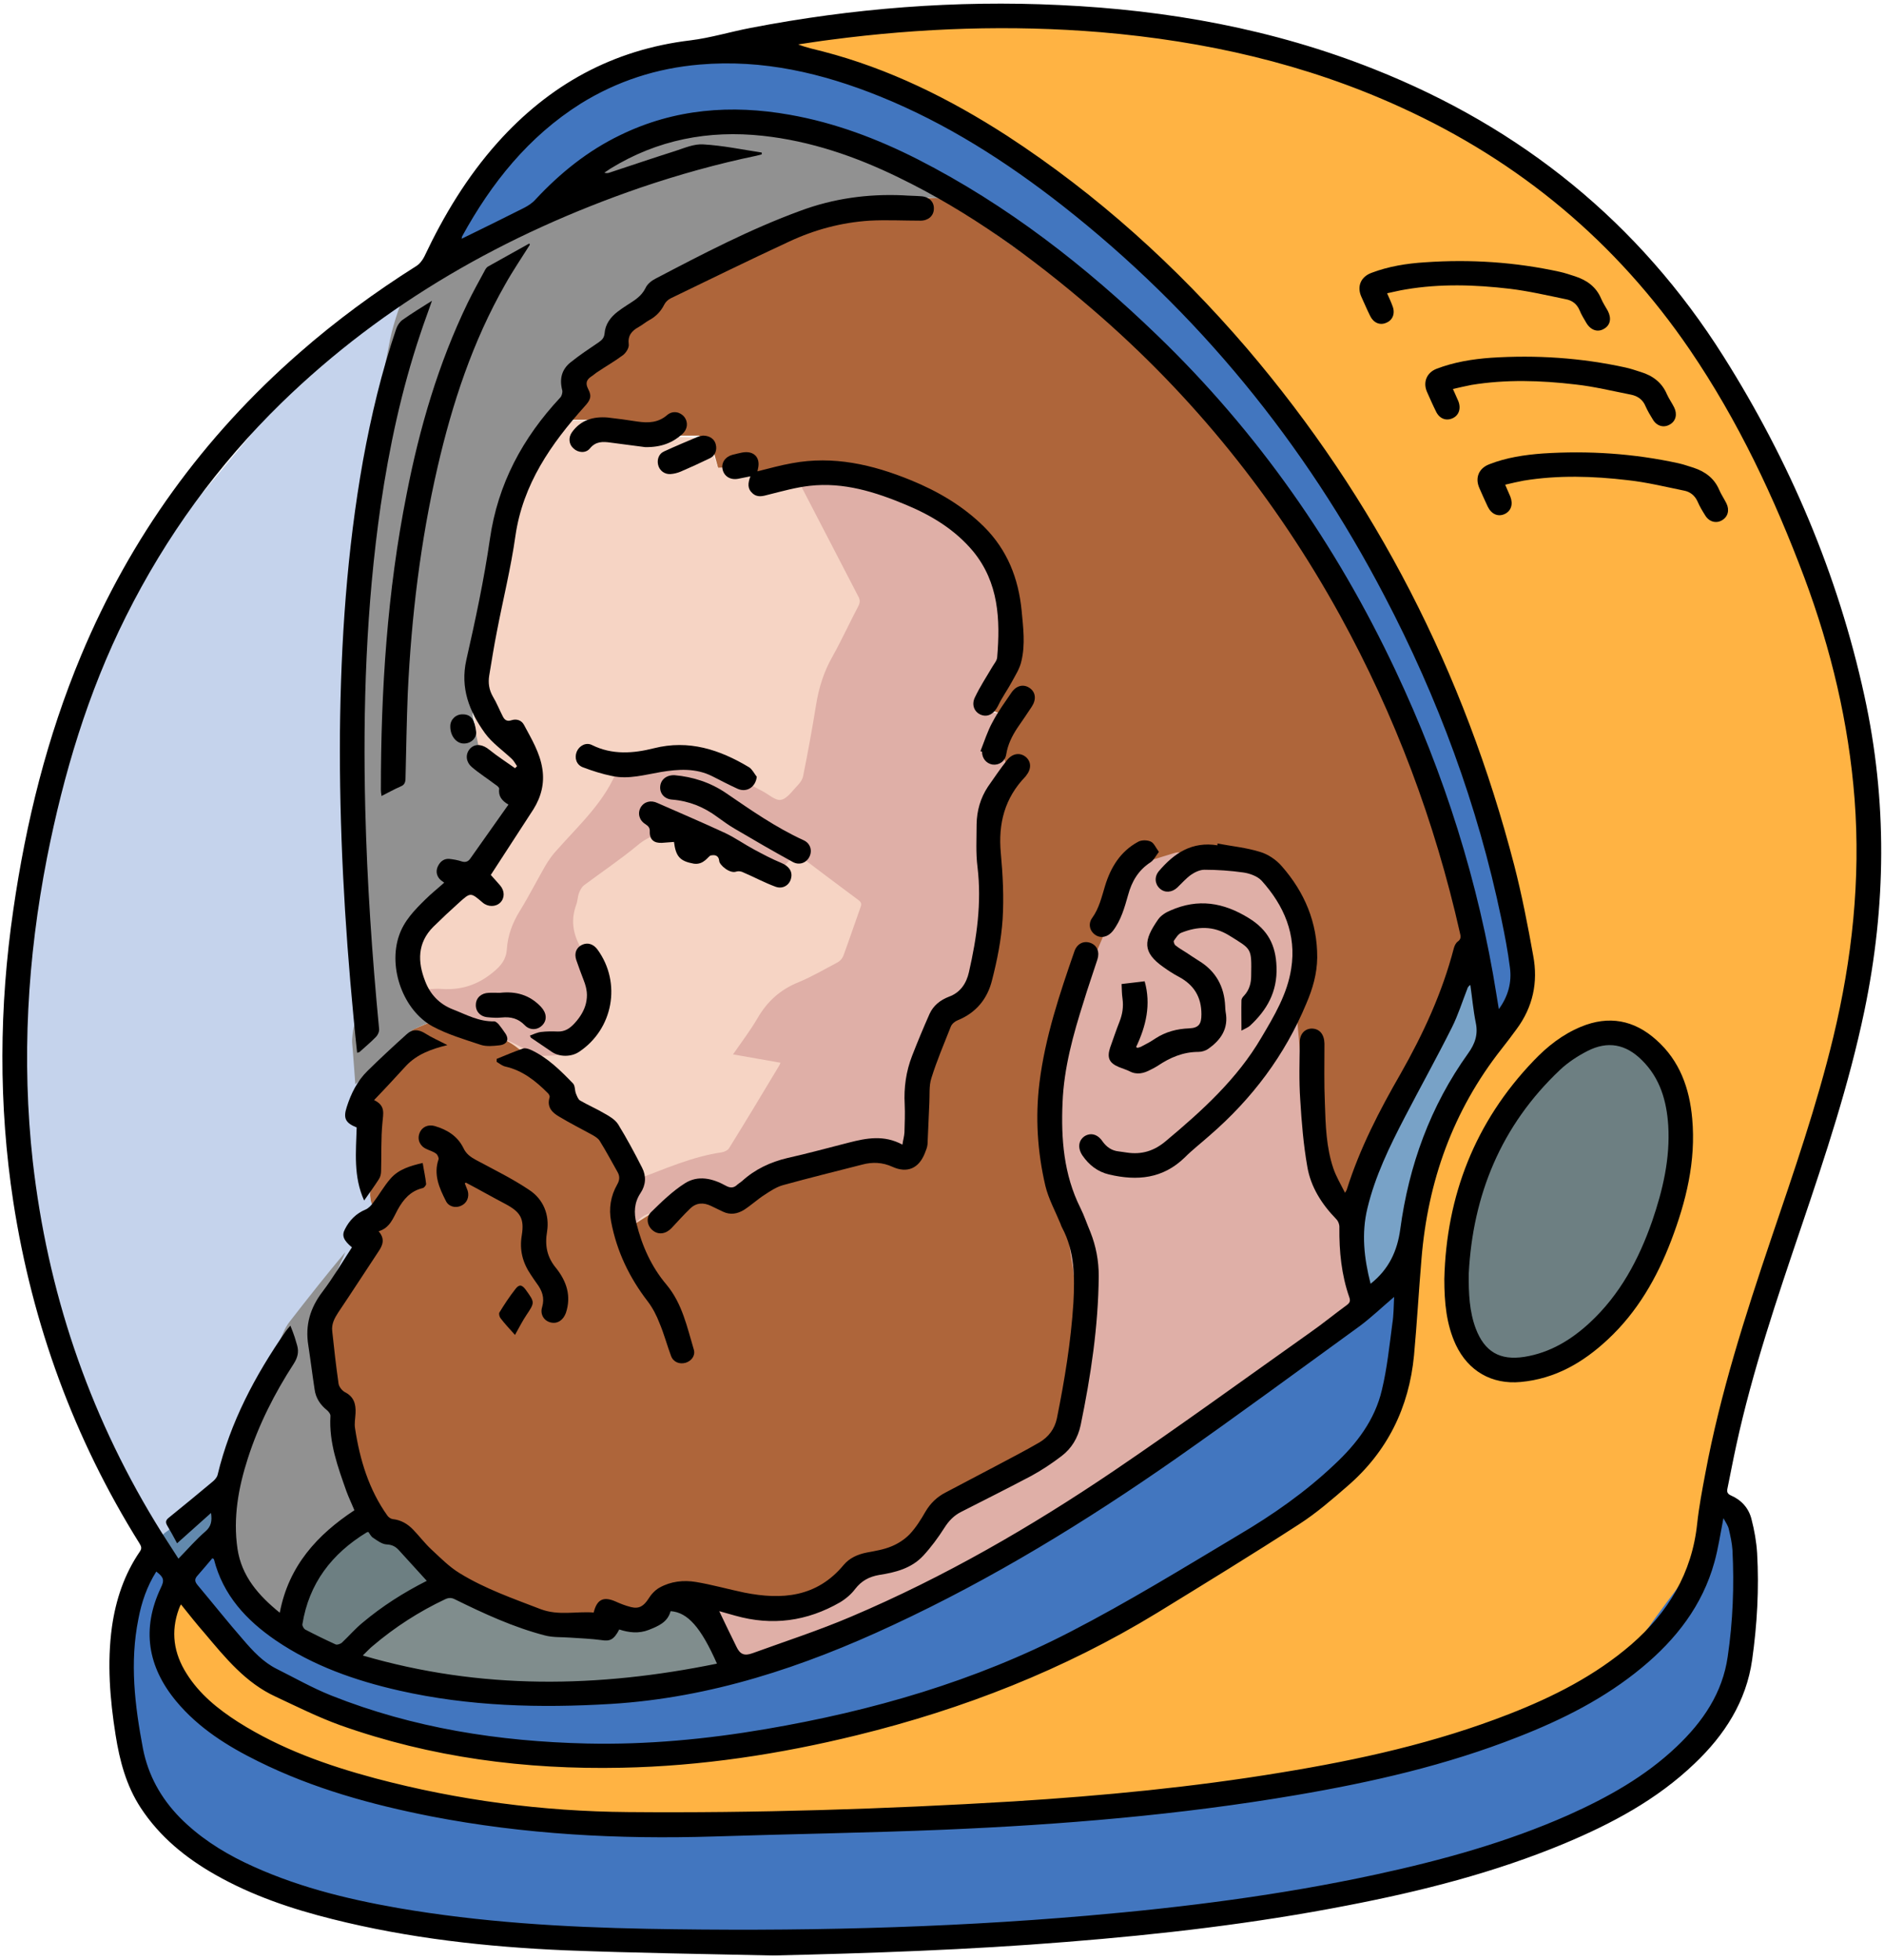 <?xml version="1.0" encoding="UTF-8"?>
<svg xmlns="http://www.w3.org/2000/svg" version="1.2" viewBox="0 0 833 866" width="224" height="233">
  <style>.a{fill:#ae653a}.b{fill:#6289ad}.c{fill:#c5d3ec}.d{fill:#f6d4c4}.e{fill:#ffb343}.f{fill:#6d7f82}.g{fill:#dfafa7}.h{fill:#808d8d}.i{fill:#4276bf;stroke:#4276bf}.j{fill:#919191}.k{fill:#78a2c7}</style>
  <path class="a" d="m164.2 534.7l-1.3-14.1-1.8-26.6-1.1-9.2 1.6-8.8q6.7-5.7 7.2-6.6 0.5-1 9.4-7.2l3.4-7 11.8-5 25.6 8.8h2.9 1.3l7.2 3.6 4.8 3.1 10.8 14.6 4.5 10.2 14 8 6.5 6.1 3.6 7.9-0.6 10.3-1.2 11.9 4.7 7.1 1 0.5 11.1-9.6q16.3-6.8 16.5-6.7 0.3 0 6.9 2.3l7.5 2.4 3.9-1.7 7.6-3 5.7-3.9 15.3-7.2 31.3-7 14.1 5.5 3-6q4-27.7 4.1-28.4 0.2-0.7 1.3-14.2 2.1-4.9 2.8-5.8 0.7-0.8 2.5-4.4l2.8-4.4 4.9-5.7 6-5.5 3.1-1.5 6.8-20v-27.6-31.7l6.3-11.2 3.2-5.2-2.9-15.2-0.6-11.6-6.3-2.5 9.8-23.6 0.1-21.4-16-30.7-35.6-23.1-38.5-7.4-18.7 3.9-11.8-1.3-7-1.6-3-11-5.7-4h-17l-31.1-7h-15.6l6-9.8-0.9-15.6 18-7.3 7-18 22.6-8.8 25.4-15.8 38.6-12.7 39.1-8.3 6.1-1.6 10.3-0.4 75.4 53.6 46.8 47.6 34.8 44.7 44 83.2 26.3 83 6.5 24.5-25.2 43.7-16.3 33.8-16.2 34.3-9.8-12.6-7.2-36.2-5.2-47.6 4.2-20.2-13-30.1-30.7-13.1-9.9 1.1-24.2 6.6-7.7 28-10.1 20.3-15.6 47.4-1.4 37.1 15.1 37.8-4 54.6-8.9 30.2-32.4 18.1-16.5 10.5-18.2 20.7-22.4 7.4-18.4 13.1-32.1-0.6-27.9-1.8-15.1 8.1-11.6 1.9-10.9 1.6-33.4-5.9-32.4-16.2-18.6-17.2-15.6-6.2-9-39.4v-12.3l-9.8-10.2-1.4-24 11.2-22.9 10.3-14.2z"/>
  <path class="b" d="m69.5 680.2l8.4-8.5 16.8-11.3 1.3 1.9 0.4 11-2.9 6.7-10.3 9.7-4.1 4.6-3.9-1.9-6.5-6.5 1.2-5.1"/>
  <path class="c" d="m183.2 152.3v1.6c-0.2 0.2-0.4 0.4-0.5 0.7-6 26.8-13.6 53.3-17.4 80.6-1.1 8-3 16-3.5 24.1q-1.8 26.2-2.5 52.4c-0.7 21.9-2.8 43.8-0.4 65.7 1.8 16 2.8 32.1 4.4 48.1 0.7 6.9 1.1 13.6 0.3 20.5-1.2 10-3.3 19.9-2 30 0.6 4.7 1.8 9.3 2.3 14 1 11 2.1 22.1 0.2 33.1-0.8 4.7-1 9.1 3.2 12.4 0.1 0.1 0.1 0.3 0.3 0.7-2.5 2.3-5.2 4.5-7.6 6.9-1.3 1.3-2.1 3-3.2 4.6 1.8 0.6 2.7 1 4.2 1.5-1.2 2.1-2.1 4.1-3.4 5.7-7.1 8.8-14.2 17.5-21.3 26.3-2.8 3.4-6.1 6.5-6.1 11.5 0 0.5-0.3 1-0.5 1.5-2.2 5-4.4 10.1-6.7 15.1-6.7 14.4-13.4 28.8-20.4 43.1-1.7 3.5-3.8 7.2-6.6 9.9-4.1 4.1-9 7.3-14.6 9.6-3 1.2-5.7 3.4-8.4 5.3-1.2 0.9-2 2.3-3.1 3.6-5.2-6.8-10.6-13.2-13.6-21.3-1.8-4.9-4.2-9.5-6.2-14.3-9.4-22.1-20.8-43.4-27.1-66.7-1.4-5.4-3.2-10.7-3.9-16.2-2.2-17-4.1-34.1-5.9-51.2-1.6-15-4.2-29.9-3.6-45.1 0.1-2.6-0.3-5.2-0.5-7.9v-11.5c0.1-0.3 0.4-0.6 0.4-1 3-22 5.8-44 9-66 1.2-8.7 2.6-17.4 5-25.8 3.3-11.8 8.1-23.3 11.3-35.2 8.4-30 23.4-56.8 39.9-82.9 0.4-0.7 1-1.3 1.5-2 18.6-22.4 37.3-44.9 56-67.3 1.3-1.7 2.9-3.2 4.7-4.5 13.6-10.2 27.3-20.3 41-30.4 0.7-0.5 1.3-1.2 2-1.8h3.3v2.2c-1.4 4.2-2.9 8.4-4.2 12.6-0.1 0.4 0 0.9 0.2 1.3 1.3 2.2 2.6 4.3 4 6.5z"/>
  <path class="d" d="m260.9 185.7c6.1 1.9 12.3 3.7 18.4 5.8 3.3 1.2 6.1 1.1 9.1-0.7 2.2-1.3 4.8-2.2 7.5-3.4q0.7 2.8 1.4 5.4c3.8 0.2 7.6 0 11.2 0.7 2.8 0.5 5.8 1.7 6.5 5.3 0.6 2.6 1.6 5 2.4 7.7 3.3-0.2 6.5-0.3 9.7-0.5 1.7-0.2 3 0.3 3.9 1.8 1.3 1.9 3.1 2.8 5.5 2.8 7.5 0.1 15 0.9 22.5 0.5 11.8-0.7 22.9 2 33.7 5.9 9.1 3.4 17.8 7.7 26.6 11.7 1.2 0.5 2.3 1.5 3.2 2.5 4.2 5 8.4 10.2 12.5 15.3 0.8 1 1.4 2.1 2 3.3 2.8 6 5.7 12 8.3 18.1 0.6 1.4 0.9 3.2 0.6 4.7-2.8 11.6-5.7 23.2-8.7 34.8-0.5 1.7-1.4 3.3-2 5 0.1 0.2 0.1 0.4 0.2 0.5 4.1 2.4 5.2 6 4.5 10.4-0.7 4.4 0.7 8 3.6 11.3 0.7 0.7 0.9 2.5 0.6 3.6-2.7 8.9-5.6 17.7-8.3 26.6-0.6 2.1-0.8 4.4-0.7 6.5 0.1 8.2 0.2 16.3 0.8 24.4 0.8 9.2-2 17.8-3.4 26.6-0.1 0.5-0.3 1-0.3 1.6-0.8 8.9-5.4 15.8-12.4 21-6.9 5.3-10.9 12.1-13 20.3-2.6 10.5-6.2 20.7-5.4 31.7 0.3 3.6 0.5 7.3 0 10.9-0.5 4.2-1 4.3-5.2 3.2-7.4-2-14.8-1-22.2 0.5-7 1.3-14.1 2.2-21 3.8-8.4 1.9-16.4 4.9-23.2 10.7-2.4 2-4.9 3.7-8.5 3.8-3.3 0.1-6.2-0.2-9-2.1-4.1-2.8-8.1-1-12.1 0.5-0.4 0.2-0.8 0.6-1.1 0.8-7.7 4.9-15.4 9.9-23.4 14.9-0.6-4.5-2.5-8.8-0.6-13.4 0.7-1.8 0.9-3.9 1.7-5.7 1.5-3.6 0.6-6.9-0.8-10-4.2-9.2-11.1-16-19-22-3.1-2.3-6.2-4.6-8.8-7.3-1.7-1.7-2.6-4.2-3.9-6.4-1-1.6-1.9-3.6-3.3-4.8-5.2-4.6-9.5-10.1-15.6-13.7-3.6-2.1-7.2-3.1-11.2-3.6-8.5-1.2-16.4-4.2-23.2-9.6-4.6-3.7-8.2-8-10.5-13.5-0.3-0.8-1-1.5-1.5-2.2v-12.6q1.3-2.8 2.5-5.5c1.3-2.9 2-6 4.7-8.2 8.7-7 16.6-14.9 23.4-23.8 0.5-0.7 1.2-1.4 1.9-2 7.2-5.9 12.6-13.4 17.6-21.2 0.4-0.6 1-1.4 0.8-1.9-1.5-5.4-0.9-11.8-7.9-14.4-7.7-2.8-11.2-8.5-11.4-16.7-0.2-5.1-1.7-10.2-1.4-15.2 0.7-10.6 2.3-21.2 3.3-31.9q2-19.3 8.4-37.6c4.3-12.6 9.1-25 13.4-37.6 1.6-4.8 3.5-9.3 7.3-12.6 2.3-1.9 5.1-3.2 7.7-4.8z"/>
  <path fill-rule="evenodd" class="e" d="m70.6 722.1c1.7-5.7 3.5-11.3 5-17 0.7-2.8 2.2-4.7 5-5.9 3.4 3.7 6.8 7.5 10.3 11.3 8.8 9.7 17.7 19.5 26.6 29.2 0.7 0.8 1.5 1.6 2.5 2 20 8.8 39.6 18.3 60.8 24 14.3 3.9 28.9 5.6 43.5 7.5 24.6 3.2 49.2 0.3 73.8 0.2 6.2 0 12.4-0.4 18.6-0.4 13 0 25.7-2.2 38.4-4.4 25-4.4 49.2-12 73-20.4 17.2-6.1 33.1-15.4 49-24.5 30.3-17.2 60.6-34.3 90.9-51.5 1.5-0.8 2.9-1.9 4.2-3 8.1-7.3 16.1-14.7 24.1-22 3.9-3.5 7.7-7.1 9.8-12.1 0.4-1.1 1.1-2.1 1.8-3 8-10.1 10.7-22.1 12.3-34.4 0.9-6.5 1.8-13.1 2.6-19.6 0.4-3.3 0.8-6.5 0.8-9.8-0.1-22.3 2.6-44.1 9.3-65.4 2.7-8.7 6.3-16.4 12.1-23.4 8.1-9.8 15.8-20.1 23.7-30.2 0.6-0.8 1.1-1.9 1.4-2.9 0.5-1.4 0.7-2.9 1.2-4.2 3.8-10.1 3.9-20.1 1.3-30.6-3.5-13.5-5.3-27.5-9.6-40.8-11-33.8-23.6-67.1-39.1-99.1-8-16.6-17.3-32.6-27.2-48.2-9.6-15.2-21-29.2-31.2-44.1-11-16.3-24.9-29.9-38.5-43.9-16.2-16.9-33.3-32.9-51.7-47.4-12.2-9.7-24.8-18.9-37.3-28.1-4-2.9-8.3-5.3-12.7-7.5-6-3-12.4-5.5-18.4-8.6-17.7-9.1-37.1-13.2-56.2-18.1q-6.4-1.7-12.7-3.2c-3.3-0.9-3.8-1.4-5-5.1 5.9-0.9 11.8-1.8 17.6-2.7q27.5-4.2 55-8.4c0.4-0.1 0.7-0.3 1-0.4h15.4c1.2 0.1 2.4 0.3 3.5 0.4q31.3 0.6 62.6 1.2c1.2 0 2.4 0.1 3.5 0.4 22.7 4.6 45.3 9.2 67.9 14 7.3 1.6 14.9 2.9 21.6 5.9 29.6 13.2 59 27 88.5 40.4 5 2.2 9.6 4.9 13.6 8.6 4.7 4.3 9.6 8.4 14.3 12.8 6 5.5 12.2 10.8 17.7 16.8 6.4 7 12.3 14.5 18.3 21.9 5.2 6.4 11.2 12.5 15.4 19.5 14.5 24.3 28.5 49 42.6 73.6 0.8 1.2 1.4 2.6 1.8 3.9 7.1 21.3 14.2 42.5 21.3 63.7 0.8 2.6 0.7 5.4 1.6 8 11.7 33.7 12.4 55.7 7.9 85.5-0.6 4.4 1 8.9 1.5 13.3v4.9c-0.1 0.3-0.4 0.6-0.4 1-2.3 15.3-4.4 30.7-6.7 46.1-1.4 8.7-2.5 17.4-4.8 25.9-9.1 33.4-21.5 65.7-32.9 98.4-4.1 12-9.2 23.8-12.2 36.1-5.5 21.6-9.6 43.5-14.4 65.3-1.7 7.9-2.6 16.1-6.7 23.3-5 8.8-10.3 17.5-15.6 26.1-0.6 1-1.6 1.8-2.6 2.3-19.4 11.4-38.9 22.7-58.3 33.9-4.6 2.7-9.2 5.7-14.2 7.2-21 6.2-41.9 12.7-63.6 16.4-14.7 2.4-29.1 6.3-43.8 8.6-14.7 2.3-29.6 3.4-44.5 4.9-11.2 1.1-22.6 2-33.8 3.2-7.6 0.7-15.1 2.4-22.6 2.7-48.6 1.6-97.1 3.1-145.7 4.6-1.3 0-2.5 0.2-3.8 0.4h-16.5c-0.5-0.1-1-0.3-1.6-0.4-13.7-1-27.5-1.9-41.3-2.9-8.9-0.7-17.9-1.1-26.7-2.6-20.5-3.7-40.9-7.9-61.3-12-4.3-0.9-9-1.1-12.7-3.1-16.1-8.5-32.4-16.7-46.4-28.5-5.4-4.4-9.8-10-14.6-15.2-0.7-0.7-0.9-1.9-1.3-3q-3-7.9-6-15.8zm670-220c0-4.6 0.5-9.4-0.2-13.9-0.7-5.6-2.4-11.1-3.7-16.6-0.1-0.4-0.5-0.9-0.9-1.2-6.2-5.6-11.8-11.8-19.7-15.2-1.3-0.5-2.7-0.9-4.1-1-5.5-0.7-10.1 1.9-14.3 4.7-5.2 3.4-10 7.4-14.8 11.3-3.2 2.6-6.4 5.3-8.8 8.6-9 12.2-15.7 25.7-21.9 39.5-1.9 4.1-3.6 8.4-5 12.7-3.3 10.6-3.6 21.6-5 32.5-0.5 3.5 0 6.8 0.8 10.2 1.3 5 2.1 10 3.2 15 0.3 1.3 0.7 2.7 1.3 3.8 3.3 5.7 8.5 8.9 14.2 11.6 0.5 0.2 1 0.5 1.5 0.5 7.3-0.1 14.6-0.9 21.2-3.7 10.2-4.3 18.8-11.3 27.6-17.9 0.7-0.6 1.2-1.6 1.7-2.4 5-8 9.8-16.1 14.8-24.1 2.6-4.1 4.6-8.5 5.9-13.2 3.7-13.5 9.2-26.6 6.2-41.2z"/>
  <path class="f" d="m126.9 719v-1.6c1.4-8.1 4.3-15.6 9.4-22.1 7.1-8.9 13.6-18.4 23.5-24.6h1.1c4.8 2.6 9.6 5.1 14.4 7.7 1.6 0.9 3.3 2 4.4 3.4 4.9 5.9 9.5 12 14.2 18v0.6q-19.7 15-39.3 30c-0.7 0.5-1.3 1.2-1.9 1.8h-2.2c-3.8-0.7-7.7-1.3-11.4-2.3-1.7-0.4-3.4-1.3-4.6-2.5-2.7-2.6-5.1-5.6-7.6-8.4z"/>
  <path class="g" d="m330.6 738.3c-8-0.8-11.2-7.2-14.8-12.9-2.8-4.4-4.9-9.4-7.2-14.2-0.4-0.9-0.5-2.2-0.1-3.1 0.5-1.6 1.9-1.7 3.6-1.5 4.3 0.6 8.7 1.3 13.1 1.3 7 0.1 14-0.6 21-0.6 7.9 0 15.1-2.8 22-6 2.8-1.3 5.3-3.6 7.5-5.9 4.4-4.6 10-6.3 16-7.8 2.8-0.7 5.8-2.4 8-4.4 5.7-5.1 11-10.7 16.6-15.9 3-2.7 6.1-5.3 9.7-7.1 10.1-5.1 20.6-9.8 30.8-14.8 5.7-2.7 9.1-7.4 11.2-13.2 5.5-15.4 6.7-31.6 8.7-47.6 0.9-7.2-1.2-14-1.9-20.9-0.3-3.7-1.2-7.2-1.6-10.9-0.7-6.9-2.8-13.3-5.3-19.7-3.9-9.8-5-20.2-5.5-30.6-1-17.8 4.4-34.3 10.1-50.7 1.9-5.4 3.7-10.9 5.9-16.3 2.8-7 6-13.8 8.9-20.8 0.7-1.6 1.1-3.4 1.6-5.1q2.3-8.8 4.5-17.5c0.3-1.2 0.9-2.5 0.8-3.7-0.4-3 0.8-4.3 3.6-5.1 7.3-2 14.4-4.4 21.5-6.5 0.9-0.3 1.9-0.4 2.7-0.1 5.9 1.8 12 1.3 17.9 0.5 5.1-0.7 9.1 0.5 13.4 3.3 6.7 4.5 11.7 10.4 15.7 17 3.7 6.3 5.8 13.7 6.6 21.3 0.5 4.5-0.1 8.7-1.2 12.9-1.9 7.7-1.2 15.2-0.5 22.9 1 10.7 1.8 21.3 2.7 32 0.1 1.4 0.4 2.9 0.8 4.3 3.5 11.4 7.2 22.8 10.6 34.3 1.2 3.8 3 7.1 5.6 10.2 1 1.1 1.6 2.8 1.8 4.3 0.8 7 1.4 14 2.1 21 0.1 0.8 0.4 1.6 0.5 2.4v3.8c-0.2 3.8-0.5 7.6-0.5 11.4 0.1 1.9-0.2 3.3-2 4.3-17.8 10.5-34.6 22.6-51.2 34.9-16.6 12.4-33.1 25.1-50.2 36.8-29.7 20.2-61.2 37.6-93 54.2-16 8.4-33 14.9-49.5 22-6.6 2.8-13.3 5.2-19.9 7.8z"/>
  <path class="g" d="m368.5 208.9c4 0.6 8.1 0.7 11.8 2 7.8 2.5 15.4 5.6 23 8.7 3.9 1.7 7.6 4.1 11.4 6.1 14.6 7.8 23.4 19.6 27.3 35.8 2.7 11.1 3.4 22 1 33-1.2 5.6-4 10.8-6 16.2-0.4 1.1-0.9 2.2-1.4 3.5q3.3 0.4 6.1 0.8c0.7 6.4 1.3 12.6 2.1 18.9 0.2 1.6 1.1 3.2 1.5 4.9 0.2 0.9 0.2 2.1-0.1 3-2.4 7.4-4.9 14.8-7.1 22.2-0.6 1.9-0.9 3.9-0.9 5.9 0.2 15.2-2.1 30.1-3.6 45.1-0.5 4.4-0.8 8.8-1.3 13.1-0.2 1.2-0.8 2.6-1.7 3.5-11 10.3-19.3 22.4-25.2 36.2-0.4 1-0.6 2.2-0.7 3.4-0.7 11.3-1.3 22.6-2.1 34-0.2 3.1-5 5.8-7.6 4-3.5-2.5-6.8-2.5-10.7-1.3-13.2 3.8-26.5 7.1-39.6 11.2-5.6 1.7-10.8 4.8-16.2 7.3-0.5 0.2-1.1 0.8-1.3 1.3-2.7 5.2-7.6 4.4-12.7 1.9-1-0.5-2.2-0.7-3.2-0.6-6.6 0.9-12.9 2.6-18.7 6.1-0.5 0.3-1.2 0.5-1.8 0.5-4.4 0-7.8 1.9-10.1 5.5-1 1.5-2 1.4-3.2 0.7-2.2-1.3-3.3-3.9-2.4-6.4 0.4-1.3 1.2-2.5 1.6-3.8 0.4-1.1 0.8-2.5 0.7-3.7-0.2-2.8 1.1-5.6 4.4-6.9 12.2-4.6 24.2-10 37.3-11.9 1.2-0.2 2.7-0.9 3.3-1.9 7.5-12.1 14.8-24.2 22.1-36.4 0.2-0.3 0.3-0.6 0.6-1.3-7-1.2-13.8-2.4-21-3.7 3.8-5.5 7.7-10.6 10.9-16.1 4.3-7.4 10.1-12.6 18.1-15.8 6-2.5 11.6-5.8 17.3-8.8 1.1-0.6 2.1-1.8 2.5-2.9 2.6-7.1 5-14.2 7.5-21.2 0.5-1.3 0.7-2.2-0.7-3.3-9.2-6.8-18.3-13.7-27.7-20.8-3.4 3.7-6.9 7.3-10.4 11-5.1-3-10.2-5.7-15-8.9-8.3-5.6-17.6-8-27.2-10-7-1.4-12-0.2-17.4 4.3-7.6 6.3-15.8 11.8-23.7 17.7-1.1 0.8-1.8 2.2-2.3 3.5-0.6 1.6-0.6 3.5-1.2 5.1-2.3 6.3-1.7 12.1 1.5 18.2 1.9 3.4 1.8 8 2.2 12 0.7 7.2 1.2 14.4 1.7 21.6 0 1.1-0.5 2.3-1 3.3-1 1.4-2.5 2.6-3.2 4.1-3.6 7.9-10.6 7.7-17.5 7.6-0.7 0-1.4-0.4-2.1-0.7-2-1-4.1-2-6-3.1-5.1-2.9-10.3-4.8-16.2-5.6-5-0.8-9.9-3-14.8-4.7-0.7-0.3-1.4-1-1.9-1.6-3.7-3.7-7.3-7.5-10.9-11.2-0.6-0.6-1.4-1.1-2.1-1.6v-0.6c3.7-0.1 7.4-0.7 11-0.4 8.5 0.5 15.7-1.8 22.4-7.3 3.6-2.9 5.9-5.7 6.2-10.3 0.4-6.1 2.5-11.7 5.8-17 4-6.5 7.5-13.4 11.3-20 1.5-2.5 3.2-4.9 5.2-7 10-11.3 21.5-21.6 26.9-36.3 0.3-0.7 1.6-1.5 2.4-1.6q16.9-0.9 33.7-1.6c1.3 0 2.7 0.4 3.9 1 7.9 4.2 15.8 8.4 23.7 12.6 2.8 1.4 5.8 4.3 8.2 3.9 2.7-0.4 5-3.8 7.2-6.1 1.2-1.2 2.4-2.8 2.7-4.4 2.1-10.4 4-20.8 5.7-31.3 1.2-7.6 3.4-14.7 7.2-21.4 4.1-7.3 7.6-15 11.5-22.4 0.9-1.7 0.8-2.9-0.1-4.5-8.8-17-17.6-33.9-26.4-50.9q-0.7-1.3-1.3-2.6c1.3-0.3 2.5-0.6 3.6-0.8z"/>
  <path class="f" d="m705.1 454.4h7.7c7.8 4 14.3 9.5 20.4 15.6 0.9 1 1.6 2.2 2.1 3.4 3.3 9.4 3.8 19.1 3.9 28.8 0 2.8 0.3 5.5 0.5 8.2v9.3c-1.1 3.4-2.4 6.7-3.2 10.1-3.2 13.4-8.9 25.6-16.1 37.5-6.5 10.9-14.1 20.2-25.1 26.8q-0.1 0-0.2 0.1c-6.3 3.6-12.2 7.8-19.6 8.9-3.3 0.5-6.6 1.1-9.9 1.7h-5.5c-2.5-1.5-5.1-2.7-7.4-4.5-4.2-3.1-7.6-6.8-8.6-12.4-1.1-6.1-2.9-12.1-4.3-18.2v-3.9c0.5-4.1 1.1-8.2 1.6-12.4 0.9-8.5 1.7-17.2 4.9-25.2 6.6-17.2 14.9-33.5 25.4-48.7 0.7-1 1.6-2 2.5-2.9 9.4-8.7 18.9-17.2 30.9-22.2z"/>
  <path class="h" d="m195 699.8h1.1c6.6 2.8 13.2 5.6 19.9 8.3 3.4 1.3 6.8 2.8 10.3 3.7 8.9 2.2 17.9 4.1 27 5.9 2 0.5 4.2 0.2 6.4 0 3.6-0.5 7.3-1.8 10.9-1.6 9.6 0.8 9.5 0.8 17.9-4.1 4.4-2.6 9.3-4.3 14-6.3 6.6 10.2 12.9 20 19.2 29.7 0.5 0.8 1.2 1.5 1.8 2.3v0.6q-3.4 0.3-6.8 0.7-30.1 3.5-60.2 7c-5.5 0.6-11 1.4-16.5 2.1h-4.9c-0.6-0.1-1.1-0.3-1.6-0.4-16.2-1.5-32.4-3-48.6-4.6-5.2-0.5-10.5-0.5-15.5-2.9-5.5-2.5-11.1-4.6-16.7-6.9v-0.5c0.5-1 1.2-1.9 1.4-2.9 0.9-3.2 3.1-5.2 5.8-6.9 11-7 21.9-14.2 32.8-21.4 0.8-0.5 1.5-1.2 2.3-1.8z"/>
  <path class="i" d="m79.1 694.3c1.2-0.9 2.4-1.8 3.5-2.9 4.6-4.6 9.1-9.2 14-14.1 1.4 5.6 2.6 10.7 3.9 15.8 0.4 1.3 0.9 2.7 1.7 3.7q8.3 9.8 16.8 19.6c0.9 1 2 1.8 3.2 2.4 13.1 6.1 26.1 12.4 39.4 18.1 4.2 1.8 9 2.1 13.6 2.9 18.3 3.3 36.5 6.7 54.8 9.5 5.5 0.9 11.2 0 16.7-0.2 16.6-0.8 33.1-1.7 49.6-2.6 1.7 0 3.3-0.3 4.9-0.8q28.1-8.5 56.3-17.2c2.1-0.7 4.1-1.6 6.1-2.6 19.8-9.6 39.6-19.2 59.3-29 6.3-3.1 12.4-6.7 18.3-10.4 22-13.7 44.2-27.1 65.8-41.3 16.8-11.1 32.9-23.5 49.6-34.9 21.4-14.5 41.3-30.9 60.8-47.8 0.7-0.5 1.4-1.1 2.5-2-1.1 7.2-2.4 13.9-3.2 20.7-1.1 9.5-1.8 19.1-2.7 28.6-0.1 1.4-0.5 2.9-1.1 4.1q-8.2 16.4-16.5 32.6c-0.7 1.4-1.9 2.7-3.1 3.6-25.5 18.1-51 36-76.5 54q-1.8 1.3-3.7 2.2c-25 12.7-50 25.6-75.2 37.9-6.5 3.3-14 4.8-21 6.9-13 4-26 8.3-39.1 11.7-9.5 2.5-19.2 3.9-28.8 5.6-13.7 2.5-27.4 4.9-41.1 7.3-0.3 0-0.6 0.3-0.9 0.5h-15.4c-1.1-0.2-2.1-0.4-3.2-0.4-20.5-0.4-41-0.8-61.5-1.3-1.9 0-3.8-0.3-5.6-0.7q-37.1-9.8-74.2-19.6c-1.4-0.4-2.8-1-4-1.7q-18.7-10.4-37.3-20.9c-1.3-0.7-2.4-1.7-3.2-2.9-7.3-10.4-14.5-20.8-21.8-31.3-0.5-0.7-1.1-1.3-1.7-2z"/>
  <path class="i" d="m331.7 22.2c7.6 2 15.2 3.9 22.7 6 12.7 3.5 25.3 7.2 38 10.8 0.8 0.2 1.5 0.6 2.2 0.9 15.4 8 30.9 16 46.2 24.1 1.9 1 3.6 2.2 5.3 3.5 20.3 16.3 41.2 32 60.7 49.3 15.3 13.7 29.7 28.8 42.9 44.7 14.4 17.3 26.9 36.3 40.2 54.6 1 1.4 1.9 2.9 2.6 4.4 15 30.9 30.2 61.7 44.8 92.9 6 12.9 10.3 26.7 15.7 40 6 14.5 8.3 29.9 12 44.9 2.7 11 5.1 22.1 7.7 33.1 0.1 0.6 0.4 1 0.6 1.5v1.7c-2.5 5.4-4.9 10.8-7.3 16.2-2.2 5-2.2 5.1-7.4 8.2-0.3-0.6-0.6-1.2-0.8-1.9-4-11-5.1-22.6-7.5-33.9-3.7-18-8.2-35.8-14-53.2-5-15-9.3-30.2-14.2-45.3-1.8-5.2-4.4-10.2-6.7-15.2-6.9-14.6-13.4-29.3-20.9-43.5-6-11.4-13.2-22.1-20-33.1-1-1.7-2.3-3.1-3.4-4.7-17.4-27.2-39.8-50-63.5-71.7-12.8-11.7-25.1-24-37.8-35.9-2.4-2.4-5.1-4.4-7.9-6.3-8.7-5.9-17.6-11.6-26.2-17.6-20.4-14.3-42.7-25.1-65.3-35.2-8-3.6-17.2-5-26-6.2-24-3.4-47.4-0.5-70.4 7-5.1 1.7-9.4 4.7-13.4 8.3-7.7 6.9-15.3 13.9-21.2 22.5-0.7 1-1.8 1.8-2.9 2.3-5.2 2.3-10.4 4.6-15.7 6.7-9.4 3.6-18.4 7.9-26.3 14.4-0.4 0.3-0.9 0.5-1.3 0.8q-0.4-0.1-0.9-0.3c0.6-2.6 0.8-5.4 1.7-7.9 4.9-13.2 13.8-23.7 22.9-34.2 11.7-13.2 24.7-25 38.7-35.6 0.9-0.7 2-1.4 3-1.8 7.6-3 15-6.5 22.8-8.8 11-3.1 22.3-5.8 33.9-6 2 0 4-0.3 6-0.5z"/>
  <path class="j" d="m325.7 52.9c1.6 0.3 3.2 0.5 4.8 0.8 11.1 2.4 22.3 4.7 33.4 7.2 9.8 2.2 19.7 4.3 29.3 7.1 4.6 1.4 8.9 3.9 13 6.4 4.6 2.9 9 6.4 13.4 9.6-1.5 2.9-3.1 3.9-5.6 3.4-4.5-0.9-8.6 0.5-12.9 1.6-9.5 2.4-19.2 4.4-28.9 6.1-14.3 2.5-28 7-41.6 11.8-7.4 2.6-14.4 6.8-20.9 11.4-8 5.6-16 11.1-24.7 15.7-3.5 1.8-6.7 4.4-9.8 7-1 0.8-1.6 2.3-2.1 3.7-2.3 6.1-6.1 10.7-12.2 13.4-5 2.1-7.5 6.6-9.5 11.2-0.7 1.8 0.2 4.2-0.1 6.2-0.1 1.5-0.5 3.3-1.4 4.4-5 6.2-10.8 11.8-15.2 18.4-3.8 5.8-6.9 12.4-8.8 19-3.2 11.4-5.1 23.2-7.9 34.7-4.3 17.7-5.4 35.9-8.8 53.8-1.3 6.6 0.2 12.6 1.4 18.9 0.6 3.1 1.2 6.3 2.1 9.3 0.4 1.2 1.4 2.3 2.4 3.1 2.3 2.1 4.7 4 7.2 5.9 3.5 2.6 4.3 6.6 5.3 10.5 0.2 0.5 0.2 1.1 0 1.5-1.9 4.2-3.4 8.8-6.1 12.4-11.8 15.6-25.5 29.5-39.5 43.1-3.7 3.6-5.2 8.6-4.6 13.9 0.9 8.8 4.8 16.4 9.2 23.9 0.4 0.7 1.5 1.1 2.4 1.5 0.8 0.3 1.6 0.4 3.2 0.9-3.6 1.5-6.6 2.7-9.4 4.1-1 0.6-1.8 1.7-2.6 2.6-2 2.4-3.6 5.1-5.8 7.1-5.5 4.9-11.2 9.4-17.3 14.5-0.4-5.2-0.7-10-1.1-14.7-0.1-1.8-0.4-3.5-0.3-5.2 0.2-2.2 0.3-4.6 1.2-6.6 1.2-2.8 1.8-5.5 1.4-8.6-3.8-32.1-5.2-64.2-4.1-96.4 0.7-23.7 0.6-47.4 0.6-71.1 0-11.1 1.9-21.9 3.6-32.7 0.4-3 0.5-6 0.5-9 0.2-11.5 3-22.7 4.8-33.9 2.8-17.1 5.4-34.2 8.8-51.1 1.7-8.2 4.9-16.2 7.6-24.2 0.4-1.4 1.9-2.6 3.3-3.5 13.4-8.2 27.2-15.6 41.5-22.1 4.2-1.9 8-4.5 11.9-6.9 0.8-0.4 1.4-1.2 1.9-1.9 8.7-13 20.9-21.5 35.2-27.3 10.4-4.2 20.9-8.1 32.1-10 2-0.4 4-0.6 5.9-0.9z"/>
  <path class="j" d="m96.1 666.3c0.9-5.1 1.7-10.2 2.8-15.3 3.3-14.4 9.7-27.7 16.6-40.7 3.7-6.9 6.5-14.3 9.7-21.4 0.8-1.8 1.7-3.5 2.9-5 8-10.3 16.1-20.6 24.6-30.7-0.3 0.6-0.5 1.3-0.8 1.9-3.9 8.5-7.8 16.9-11.6 25.5-0.7 1.7-1 3.8-0.8 5.7 1 10.2 2.4 20.4 6.1 30 6.8 16.9 8 35.5 15.2 52.2 0.7 1.6 0.3 2.6-1.1 3.7-5.8 4.7-11.4 9.7-17.3 14.4-9.2 7.4-14.4 17-15.5 28.8-0.2 1.6-0.8 3.2-1.1 4.7h-0.6c-6.6-0.9-11.2-4.6-14.7-10-4.9-7.5-9.6-14.9-11.1-23.9-0.9-5-2.2-10-3.3-14.9z"/>
  <path class="i" d="m75.9 705.9c-4.1 8.4-5 16.3-2.7 25.4 1.3 4.9 3 9.1 6.4 12.9 4.4 4.7 8.5 9.6 12.5 14.6 2.6 3.3 5.7 5.7 9.5 7.5 10.7 5 21.4 10 31.8 15.5 8.2 4.4 16.7 7 25.8 8.6 23.3 4.3 46.5 8.9 69.7 13.4q1.8 0.3 3.6 0.3c38.1 0.2 76.3 0.6 114.4 0.5 16 0 32-1 48-1.7 19.8-0.8 39.6-1.4 59.3-2.6 16.2-0.9 32.4-2.4 48.6-4 17.7-1.7 35.4-3.4 52.9-5.9 10.7-1.6 21.3-4.5 31.9-6.8 11.9-2.6 23.8-5 35.5-8.1 7.4-1.9 14.5-5 21.7-7.7q29.2-11.2 58.3-22.5c1.6-0.7 3.2-1.7 4.6-2.8 8-5.7 14.3-12.9 20-20.9 6.4-9.2 13.3-18.1 20-27.2 0.8-1.1 1.5-2.5 1.9-3.8 2.1-7.7 4.1-15.4 6.2-23.1 0.1-0.5 0.3-1 0.5-1.4 4-0.3 6.5 1.3 8.6 4.8 2.1 3.5 3.1 7 3.4 11 0.6 6.9 1.4 13.8 2.2 20.7v6c-0.6 5.6-1.1 11.3-1.7 16.9-0.8 6.3-0.3 12.6-4 18.5-4.5 7-8.2 14.7-12.3 22-0.8 1.6-2.1 3-3.4 4.2-9 7.3-18.1 14.6-27.1 21.9-1.4 1-2.9 1.9-4.5 2.6-10.8 4.6-21.7 9.1-32.6 13.6-9 3.6-17.9 7.6-27.1 10.5-11.8 3.8-23.9 6.6-35.9 9.9-20.2 5.5-40.3 10.9-61.3 13.1-21.2 2.2-42.2 5.6-63.3 8.4-7.6 1-15.1 2.6-22.6 2.7-59.8 1-119.5 1.6-179.3 2.4-4 0.1-8 0.3-12 0.5h-24.2c-0.9-0.2-1.7-0.5-2.6-0.6-5.7-0.6-11.4-1.2-17.2-1.8-19.8-2.2-39.6-4.3-59.4-6.4-11.2-1.2-22.6-2-33.3-6.1-2.3-0.9-4.7-1.6-7.1-2.2-19.2-4.8-37.2-12.5-54.3-22.7-7.4-4.4-14.4-8.8-19.6-15.8-1.1-1.4-2.2-2.9-2.8-4.6-2.4-6.7-4.7-13.4-6.9-20.2-2.2-7-4.3-14.1-4.5-21.6-0.1-3.9-0.6-7.8-1-11.7v-21.4c0.4-0.9 0.8-1.8 1-2.8 2.5-11.5 6.7-22.3 12.6-32.5 1.4-2.4 15.7 12.7 11.8 20.5z"/>
  <path class="k" d="m656.2 456c0 4.8-2.9 8.3-5.4 11.9-8.6 12.7-16.5 25.8-20.9 40.6-2.2 7.4-3.5 15.3-4.3 23-0.9 8.8-3.5 17.1-6.3 25.2-1.5 4-4.8 7.5-7.8 10.8-2.6 3-5.8 5.3-9.5 8.6-1.7-6.3-3.4-12-5-17.8-0.4-1.7-0.5-3.4-1.1-5.1-3.1-9.7-0.8-19.2 2.9-28 7.2-16.7 15.4-33.1 23.4-49.5 9.6-19.8 18.2-40.1 25.6-60.8 0.3-0.8 0.6-1.5 1.4-2.3 0.7 3.7 1.4 7.4 2.1 11q2.2 12.7 4.5 25.4c0 0.3 0.3 0.6 0.4 1z"/>
  <path fill-rule="evenodd" d="m341.8 864.1c-30.7-0.7-61.3-1.1-92-2.3-34.7-1.5-69.1-5.3-102.9-13.8-18-4.5-35.5-10.4-51.7-19.6-13.2-7.5-24.6-16.8-33-29.6-6.4-9.8-9.3-20.8-11.1-32.2-2.5-15.8-3.8-31.8-1.6-47.8 1.7-11.9 5.4-23.1 12.3-33.2 1-1.4 0.7-2.3-0.1-3.6-29-46.4-47.4-96.8-55.8-150.9-6.6-43.1-6.3-86.2 0-129.3 5.6-38.7 14.9-76.3 30-112.4 21.8-52.1 54-96.6 96.5-133.7 16.2-14.2 33.4-26.8 51.6-38.3 1.5-0.9 2.8-2.6 3.6-4.2 8.6-18.2 18.9-35.3 32.4-50.4 22.9-25.6 51-41.1 85.3-45.2 8.9-1.1 17.7-3.8 26.6-5.5 45.1-8.7 90.6-12.3 136.6-10.1 47.8 2.2 94.5 10.6 139.2 28.4 65 25.8 117 67.7 154.4 127 29.2 46.3 50.5 96.2 62.2 149.8 10.2 46.5 9.7 93 0 139.5-6.8 32.5-17.2 63.8-27.8 95.1-10.8 31.9-21.6 63.7-28.8 96.7-1.4 6.4-2.6 12.8-3.9 19.1-0.4 1.6 0 2.5 1.6 3.2 4.6 2 7.8 5.6 9 10.4 1.3 5 2.2 10.1 2.5 15.1 0.9 15.8 0 31.5-2.2 47.1-2.6 18.4-12.2 33.3-25.5 45.9-16.6 15.9-36.5 26.5-57.5 35.3-31 12.9-63.3 21.1-96.1 27.4-41.1 8-82.5 12.8-124.1 16.1-43.2 3.5-86.4 5-129.7 6zm-263.5-182.2c-1.5-2.8-2.9-5.4-4.4-7.9-0.8-1.4-0.6-2.3 0.6-3.3q9.9-8 19.7-16.2c0.8-0.7 1.7-1.7 2-2.8 5.6-23.3 16.6-44 30.2-63.6 0.5-0.7 1.1-1.4 2-2.4 0.8 2 1.4 3.6 1.9 5.1 0.4 1.2 0.7 2.5 1.1 3.7 0.8 2.9 0.2 5.3-1.5 8-8.5 13.1-15.5 26.9-20.3 41.8-4.2 13-6.6 26.3-4.6 40 1.8 12.1 9.2 20.6 18.7 28.3 3.9-20.7 16.6-34.5 33-45.3-1.2-2.9-2.5-5.6-3.5-8.3-3.8-10.8-7.8-21.5-7.1-33.3 0.1-0.9-0.8-2-1.5-2.6-3-2.4-5-5.4-5.5-9.2-1-6.5-1.8-13.1-2.8-19.6-1.4-8.8 0.8-16.4 6.3-23.6 4.7-6.2 8.7-13 13-19.6-3.7-3.1-4.6-5.2-3.1-8 2-4 5-7 9.1-8.7 1.4-0.6 2.6-1.9 3.5-3.2 2.6-3.4 4.7-7.2 7.5-10.4 3.6-4.2 8.7-5.7 14.3-7 0.5 3.3 1.2 6.2 1.5 9.2 0.1 0.6-0.9 1.8-1.5 1.9-5.5 1.3-8.6 5.1-11.1 9.6-2 3.7-3.4 8-8.4 9.5 2.9 3.3 1.9 6.1-0.1 9-5.9 8.9-11.7 17.9-17.7 26.8-1.7 2.6-3.1 5.2-2.7 8.4 0.8 7.7 1.7 15.5 2.8 23.2 0.2 1.3 1.5 3 2.8 3.7 4 2 4.9 5.3 4.7 9.3-0.1 2.3-0.6 4.6-0.2 6.8 2.1 13.8 6.1 27 14.3 38.5 0.5 0.7 1.5 1.4 2.3 1.5 3.7 0.4 6.6 2.1 9.1 4.7 2.7 2.8 5.1 6 8 8.7 4 3.7 7.9 7.7 12.5 10.5 11.2 6.9 23.6 11.2 35.8 15.9 7.9 3 15.7 0.9 23.5 1.5 1.4-5.8 4.3-7.2 9.6-4.9 2.2 1 4.5 1.9 6.9 2.5 3.6 0.9 5.6-0.5 7.6-3.5 1.2-2 3-4 5-5.1 5-2.8 10.6-3.4 16.1-2.5 7.2 1.2 14.2 3.2 21.4 4.7 16.6 3.3 32 2.1 43.9-12.2 2.6-3.1 6.2-4.7 10.2-5.5 3.7-0.7 7.6-1.3 11.1-2.8 2.9-1.2 5.8-3.1 8-5.4 2.7-2.9 4.9-6.4 6.9-9.9 2.2-3.7 5.1-6.5 8.8-8.4 7.5-4 15.1-7.9 22.6-11.9 6.4-3.4 12.8-6.7 19-10.3 4-2.4 6.7-5.9 7.7-10.6 3.4-16.9 6.2-33.8 7.3-51.1 0.6-11.4 0.6-22.7-5-33.2-0.3-0.5-0.5-1.1-0.7-1.7-2.3-5.6-5.3-11-6.7-16.8-3.5-15-4.5-30.2-2.6-45.6 2.5-20.1 8.9-39.2 15.5-58.2 1.2-3.3 4.2-4.7 7.2-3.5 2.8 1.1 4 4 2.9 7.3-2 6.2-4.2 12.4-6.1 18.7-4.6 14.5-8.7 29.2-9.3 44.5-0.7 16 0.5 31.8 7.9 46.6 1.7 3.4 2.9 7.1 4.4 10.6 2.5 6.3 3.7 12.7 3.7 19.5-0.2 22.3-3.5 44.1-8 65.9-1.2 5.6-4 10.3-8.5 13.7-4.2 3.2-8.7 6.2-13.3 8.7-10.2 5.4-20.6 10.6-31 15.9-3.2 1.6-5.5 4-7.4 7-2.8 4.4-5.9 8.6-9.4 12.4-5.2 5.6-12.3 7.4-19.5 8.5-4.5 0.8-7.8 2.6-10.6 6.2-1.7 2.3-4.2 4.4-6.7 5.9-14.6 8.4-30 10.5-46.3 5.9-2.5-0.7-5-1.4-7.1-2 2.5 5.2 5 10.5 7.6 15.7 1.6 3.4 3.5 4.2 7.1 2.9 14.6-5.3 29.4-10.1 43.7-16.2 41-17.4 79.4-39.6 116.2-64.5 29.2-19.8 57.8-40.6 86.6-61 5.6-3.9 10.8-8.2 16.3-12.2 1.2-0.9 1.7-1.7 1.1-3.4-3.5-10-4.5-20.3-4.4-30.8 0.1-1.3-0.5-2.9-1.4-3.8-6.4-6.6-11.3-14.2-12.8-23.3-1.7-9.7-2.5-19.5-3.1-29.4-0.6-8.5-0.3-17-0.2-25.5 0-3.7 2.3-6 5.4-6 3.4 0.1 5.4 2.6 5.5 6.6 0 8.9-0.2 17.8 0.2 26.6 0.3 9.6 0.6 19.3 3.7 28.5 1.2 3.6 3.2 6.9 5.2 10.9 0.6-1.1 0.8-1.3 0.8-1.5 5.7-18.1 14.4-34.9 23.8-51.2 10-17.6 18.4-35.8 23.5-55.4 0.3-1.1 0.9-2.4 1.8-3 1.5-1.1 1.3-2.3 0.9-3.8-11.1-49.3-28.7-96.1-53-140.3-28.5-51.7-64.9-97.1-109.8-135.6-26.3-22.6-54.2-42.9-85.6-58.1-18.9-9.2-38.7-16-59.8-18.3-24-2.6-46.6 1.7-67.4 14.5-0.9 0.6-1.8 1.2-2.7 1.8 1 0.3 1.6 0.2 2.2 0 9.7-3.2 19.4-6.5 29.2-9.6 4-1.3 8.3-3.2 12.4-2.9 8.7 0.5 17.2 2.3 25.8 3.6q0 0.4 0 0.8c-0.8 0.2-1.6 0.4-2.3 0.6-17.4 3.6-34.5 8.4-51.3 14.1-59.6 20.5-113.2 50.9-158.6 95-28.3 27.6-51.2 59.1-68.9 94.5-16.9 33.8-27.6 69.7-34.9 106.6-8.7 44.5-11.3 89.3-6.3 134.4 6.5 57.1 24.3 110.2 54.1 159.3 3.3 5.5 6.9 10.8 10.3 16.2 4.2-4.3 7.8-8.5 12-12.1 2.5-2.2 2.9-4.6 2.4-8.1zm1.7 27c-0.4 0.8-0.7 1.4-0.9 2-3.7 10.1-2.3 19.6 3.4 28.6 5.7 9.1 13.9 15.7 22.8 21.4 18.8 11.9 39.4 19.2 60.7 24.9 36.6 9.7 73.8 14.6 111.6 14.9 56.8 0.5 113.6-1.3 170.3-4.7 39.8-2.5 79.4-6.3 118.7-12.8 34.3-5.6 68.1-13.1 100.6-25.8 19.5-7.6 38.1-17 54.1-30.8 16.3-14.2 26.8-31.5 29.1-53.4 0.8-7.4 2.2-14.8 3.6-22.2 6.6-35.4 17.6-69.6 29.1-103.7 10-29.5 20.2-58.9 27.5-89.2 8.3-34.5 12.1-69.5 9.4-105.1-2.6-33.7-10.4-66.3-22.2-97.9-13.3-35.4-29.3-69.4-50.7-100.8-32.5-47.6-75.2-83.2-127.7-107.1-42.2-19.3-86.7-29.3-132.7-33.2-39.8-3.3-79.6-1.9-119.2 3.3-4.9 0.6-9.8 1.4-14.6 2.1 3.6 1.4 7.3 2.2 10.9 3.1 29.3 7.6 56.1 20.9 81.5 37.3 39.9 26 74.9 57.7 105.9 93.8 57.2 67 96.2 143.4 118.3 228.6 3.4 13.2 6 26.6 8.4 40 2.2 11.7-0.1 22.7-7.4 32.5q-3.2 4.4-6.6 8.7c-21.5 27.3-32.6 58.5-35.4 92.8-1.2 14.2-2 28.4-3.3 42.6-2.2 23.1-11.8 42.6-29.4 57.8-6.8 5.9-13.7 11.9-21.3 16.8-20.7 13.4-41.8 26.3-62.8 39.2-41.3 25.2-85.8 42.6-132.7 54.1-34.2 8.4-68.9 13.7-104.1 14.4-42.6 0.9-84.3-4.5-124.5-18.8-9.7-3.5-19.1-8.2-28.5-12.6-13.3-6.1-22.2-17.1-31.3-27.9-3.6-4.1-7-8.4-10.6-12.9zm682-38.1c-1.4 7.2-2.3 13.4-4 19.5-5.3 19.1-16.9 34-32 46.5-16.4 13.6-35.1 23-54.8 30.7-31.7 12.5-64.6 20-98.1 25.7-51.6 8.8-103.6 13.1-155.8 15.3-34 1.4-67.9 1.9-101.8 3-42 1.3-83.6-0.9-124.9-8.9-26.4-5.2-52.2-12.3-76.4-24.3-13.6-6.7-26.4-14.7-36.3-26.6-12.6-15.2-15.4-31.9-6.8-50.1 1.7-3.4 1.3-4.7-2-7.2-4.1 6.5-6.5 13.5-7.9 20.9-3.9 19.3-1.6 38.3 2 57.3 2.3 11.8 7.9 21.9 16.3 30.5 8.3 8.4 18 14.7 28.5 19.8 21.6 10.4 44.5 16.1 67.9 20.2 36.5 6.3 73.3 8.5 110.2 9.2 65 1.2 129.9-0.2 194.7-5.8 42.9-3.7 85.5-9.1 127.6-18.2 29.1-6.3 57.8-14.2 85.1-26.3 17.4-7.8 33.9-17 47.8-30.2 11.6-11 20.3-23.7 22.6-39.8 2.3-15.6 2.9-31.4 2.1-47.1-0.2-3.1-0.9-6.2-1.6-9.2-0.3-1.5-1.3-2.9-2.4-4.9zm-145.6-97.8c-5.4 4.6-10.1 9.1-15.2 12.9-27 19.6-53.9 39.4-81.3 58.6-39.8 27.8-81.1 53.1-125.2 73.6-39.6 18.5-80.5 32.1-124.5 34.8-31.5 1.9-62.8 1.1-93.7-5.9-19.4-4.4-38-10.9-54.6-22.2-13-8.9-23.3-20-27.3-35.8 0-0.1-0.2-0.2-0.7-0.5-2.1 2.5-4.3 5.1-6.5 7.6-1.4 1.5-1.4 2.6-0.1 4.2 6.8 8.1 13.3 16.3 20.2 24.2 4.3 5 8.8 9.9 14.8 12.9 8 4 15.9 8.5 24.2 11.8 36.2 14.4 74.2 20.3 112.9 21.2 26.6 0.6 53-1.9 79.3-6.4 46.9-8 92.3-21.1 134.6-43 25.4-13.1 49.8-28.1 74.4-42.8 15.1-8.9 29.4-18.9 42.2-31 9.9-9.2 18-19.8 21.1-33.1 2.3-9.5 3.3-19.4 4.6-29.2 0.6-3.7 0.6-7.5 0.8-11.9zm46.3-127.2c4.1-5.6 5.8-11.8 4.9-18.4-0.9-7.2-2.3-14.4-3.8-21.6-10.4-50-28-97.5-51.7-142.7-35.3-67.6-82.4-125.4-142.4-172.5-24.8-19.4-51.2-36.3-80.6-48.2-25.5-10.3-51.8-16.5-79.7-14.1-19 1.6-36.6 7.3-52.7 17.3-23 14.5-39.4 35-52.3 58.5-0.2 0.4-0.2 0.8-0.3 1.2 9.4-4.6 18.6-9.1 27.7-13.7 1.9-1 3.7-2.2 5-3.7 10.9-11.7 23.1-21.5 37.4-28.4 24-11.7 49.2-13.6 75-9 19.9 3.5 38.7 10.6 56.6 19.7 39.6 20.2 74.2 47.2 106 77.9 44.3 42.7 79 92.4 105.2 148 21.6 45.8 36.8 93.6 44.7 143.6q0.5 3 1 6.1zm-502.3 285.7c52.4 15.3 104.2 14.3 156.6 3.6-7.1-16.1-13-22.7-20.5-23.2-1.3 4.9-5.4 6.6-9.7 8.3-4.4 1.7-8.7 1.2-13-0.2-2.4 4.6-4.2 5.3-7.8 4.7-4.5-0.6-9.2-0.8-13.8-1.1-3.8-0.3-7.7 0-11.4-1-13.8-3.6-26.8-9.6-39.6-15.9-1.5-0.8-2.8-0.8-4.3-0.1q-17.4 8.2-32 20.6c-1.4 1.1-2.6 2.5-4.5 4.3zm445.6-164.3c8.1-6.4 11.8-14.5 13.1-24 3.8-28.3 13.3-54.5 30-77.8 3.1-4.3 4.5-8.4 3.4-13.6-1.1-5.5-1.6-11.1-2.4-16.7-0.9 0.6-1.2 1.2-1.4 1.9-2.2 5.6-4 11.4-6.7 16.8-6.7 13.4-14 26.5-20.9 39.8-6.7 12.9-13.1 26-16.5 40.2-2.7 11.1-1.5 22.1 1.4 33.4zm-417.3 131.3c-4.2-4.6-8.2-9-12.2-13.4-1.5-1.7-3.1-2.6-5.6-2.7-2-0.1-4.1-1.7-5.9-2.9-1-0.6-1.5-1.8-2.1-2.6-0.5 0.1-0.7 0.1-0.8 0.2-15.4 9.4-25.5 22.5-28.4 40.6-0.1 0.7 0.6 1.9 1.2 2.3q6.7 3.5 13.5 6.6c0.7 0.3 2-0.2 2.7-0.7 3.1-2.9 5.9-6.2 9.2-8.9 8.7-7.3 18.1-13.3 28.4-18.5z"/>
  <path d="m217 386.5c1.3 1.4 2.7 3 4.1 4.6 2.1 2.4 2.1 5.6 0.1 7.6-2 2-5.5 2-7.8 0-5.3-4.5-5.3-4.6-10.4 0q-5.8 5.2-11.4 10.7c-7.1 7.1-7 15.5-3.6 24.1 2.2 5.8 6.3 10.1 12.2 12.4 5.9 2.3 11.6 5.5 18.3 5.3 0.6 0 1.4 0.7 1.9 1.2 1 1.2 1.9 2.5 2.8 3.8 2.1 2.8 1.2 5.2-2.4 5.6-2.7 0.3-5.7 0.6-8.2-0.2-7.2-2.4-14.7-4.6-21.4-8.2-13-7.2-19.6-25.9-14.8-40 2.2-6.6 6.9-11.4 11.7-16.1 2.5-2.5 5.3-4.7 8.3-7.4-0.8-0.6-1.6-1.1-2.1-1.7-1.5-1.8-1.6-3.9-0.5-5.9 1-1.9 2.7-3.1 4.9-2.9 1.8 0.2 3.6 0.5 5.4 1.1 1.6 0.5 2.8 0.2 3.8-1.2 5.6-7.9 11.2-15.8 16.9-23.9-3.1-1.8-4.5-3.9-4.1-7 0.1-0.6-1.1-1.5-1.9-2-3.4-2.6-7.1-4.9-10.3-7.7-2.8-2.5-2.7-6.1-0.4-8.3 2.3-2.1 5.4-1.6 8.3 0.8 3.6 2.9 7.5 5.4 11.3 8.1q0.5-0.4 0.9-0.9c-0.7-1-1.3-2.2-2.2-3.1-4-3.8-8.8-7.1-12-11.5-6.9-9.6-11-19.9-8.2-32.4 4-17.6 7.8-35.4 10.4-53.3 3.5-24.5 14.5-44.8 31.1-62.6 0.7-0.7 1.1-2.3 0.9-3.2-1.3-5-0.3-9.2 3.7-12.4 4-3.2 8.2-6 12.5-8.9 1.4-1 2.3-1.9 2.5-3.8 0.3-4.1 2.6-7.2 5.7-9.6 1.4-1.1 2.8-2 4.3-3 3.1-2 6.3-3.8 8.1-7.5 0.8-1.8 2.7-3.3 4.5-4.2 20.8-10.9 41.7-21.8 63.8-29.9 14.7-5.5 29.9-7.6 45.6-6.9 2.6 0.2 5.3 0.2 7.9 0.4 3.6 0.2 5.9 2.5 5.7 5.7-0.1 3-2.5 5.1-5.9 5.1-7.5 0-15.1-0.4-22.5 0-12.5 0.8-24.4 4-35.7 9.3-17.5 8.1-34.8 16.6-52.2 25-1.2 0.6-2.3 1.6-2.9 2.8-1.5 3-3.7 5.3-6.7 6.9-1.6 0.9-3 2.1-4.6 3-3.1 1.7-4.9 3.8-4.4 7.7 0.2 1.5-1.2 3.7-2.5 4.7-3.6 2.7-7.5 4.9-11.2 7.4-1 0.6-1.9 1.5-2.9 2.1-2.2 1.5-2.6 3.1-1.3 5.6 1.7 3.2 0.9 4.9-1.7 7.7-14.8 16.5-27.2 34.3-30.5 57.1-2 14.2-5.5 28.2-8.2 42.3-1.3 6.5-2.3 13-3.4 19.5-0.5 3.2-0.1 6.2 1.6 9.2 1.7 2.8 2.9 5.9 4.4 8.8 0.8 1.6 1.9 2.4 3.9 1.7 2.2-0.7 4.4 0 5.5 2.1 3.3 6.2 7 12.2 8.1 19.4 1 6.4-0.5 12.3-3.9 17.8-6.3 9.7-12.7 19.5-18.9 29.1z"/>
  <path d="m191 132.7c-1.8 5.2-3.6 9.9-5.2 14.8-8.3 24.7-13.7 50-17.5 75.8-6.4 44.5-7.9 89.2-6.8 134.1 0.8 32.4 3 64.7 6.1 97 0.2 1.2-0.5 2.8-1.4 3.7-2.3 2.4-4.9 4.5-7.3 6.7-0.2 0.1-0.5 0.1-1 0.3-0.6-5.4-1.1-10.6-1.6-15.8-4-41.8-6.3-83.6-6-125.5 0.4-40.5 3.1-80.7 10.2-120.5 3.6-19.7 8.2-39.2 14.7-58.2 0.5-1.5 1.5-3 2.7-3.9 4.1-2.9 8.5-5.6 13.1-8.5z"/>
  <path d="m399 505.7c0.3-2.1 0.8-3.7 0.9-5.4 0.1-4.1 0.3-8.2 0.1-12.4-0.4-7.4 0.6-14.6 3.3-21.5 2.4-6.2 5-12.4 7.7-18.5 1.7-3.7 4.7-6.1 8.6-7.6 5-1.8 7.7-5.9 8.8-10.8 3.5-15.3 5.7-30.7 3.8-46.5-0.8-6.2-0.4-12.6-0.4-18.9 0.1-6 1.7-11.6 5-16.6 2.8-4 5.5-8 8.5-11.8 2.4-3 5.7-3.4 8.2-1.4 2.5 2.1 2.6 5.3 0.2 8.3q-0.1 0.2-0.3 0.4c-9.2 9.5-12.1 20.8-10.9 33.8 0.9 9.7 1.4 19.6 0.8 29.3-0.6 9-2.4 18.1-4.7 27-2 8.1-7 14.3-15.1 17.6-1.3 0.5-2.6 1.6-3.1 2.8-3 7.6-6.2 15.1-8.6 22.8-1.1 3.4-0.7 7.3-0.9 10.9-0.3 6.1-0.5 12.2-0.8 18.3-0.1 1.4-0.7 2.7-1.2 4-2.6 6.6-7.7 9-14.3 6-4.4-2-8.8-2.2-13.3-1-11.7 3-23.5 5.9-35.1 9.1-2.9 0.8-5.6 2.6-8.2 4.3-3.1 2-5.9 4.6-9 6.6-2.9 1.8-6.1 2.4-9.4 0.8-1.7-0.8-3.5-1.7-5.2-2.5-3.3-1.6-6.5-1.5-9.2 1.1-2.9 2.8-5.6 5.8-8.3 8.7-2.5 2.6-5.8 3.1-8.3 1-2.4-1.9-3.2-5.7-0.7-8.1 4.6-4.5 9.4-9.2 14.9-12.7 5.8-3.7 12.2-2.2 18 1 2.1 1.2 3.7 1.1 5.3-0.5 0.6-0.5 1.4-1 2-1.5 5.7-5.2 12.5-8.4 20.1-10.2 9-2 18-4.5 27.1-6.8 7.8-2 15.6-3.5 23.7 0.9z"/>
  <path d="m538.3 372.6c6.3 1.2 12.7 1.8 18.8 3.7 3.5 1 7.2 3.5 9.6 6.3 10.1 11.5 15.8 24.9 15.7 40.5-0.1 7.1-2 13.7-4.8 20.2-9.5 22.9-24 42.1-42.7 58.3-3.7 3.3-7.6 6.3-11.1 9.8-9.7 9.4-21 10.4-33.4 7.5-5.1-1.2-8.9-4.2-11.8-8.4-2.2-3.3-1.8-6.6 0.9-8.5 2.7-1.7 5.8-1 8 2.3 1.8 2.5 4.1 4.1 7.2 4.4 1.2 0.2 2.4 0.3 3.5 0.5 6.6 1 12.1-0.7 17.3-5.1 16-13.4 31.5-27.4 42.2-45.7 5.7-9.6 11.5-19.3 13.2-30.5 2.4-15.1-3.2-27.9-13.1-38.9-1.9-2-5.3-3.2-8.1-3.6-5.7-0.8-11.5-1.2-17.2-1.2-2 0-4.3 1.1-6 2.3-2.2 1.6-4 3.7-6 5.6-2.4 2.2-5.5 2.4-7.7 0.4-2.2-2-2.5-5.2-0.4-7.7 6.8-8 14.7-13.2 25.9-11.4q0-0.4 0-0.8z"/>
  <path d="m234.3 107.9c-3.7 5.9-7.6 11.6-11 17.7-14.3 25.1-23.3 52.4-29.8 80.5-7.6 32.9-11.6 66.2-13.2 99.9-0.5 12.5-0.7 25.1-1 37.6 0 1.9-0.4 3.1-2.2 3.8-2.8 1.2-5.4 2.7-8.4 4.2-0.2-1.2-0.3-2-0.3-2.8 0-43.9 2.8-87.6 11.4-130.7 5.7-29.2 14-57.6 27-84.5 2.3-4.7 4.9-9.4 7.4-14 0.4-0.8 0.9-1.7 1.7-2.1 6-3.4 12.1-6.7 18.1-10.1q0.2 0.3 0.3 0.5z"/>
  <path d="m548.9 455.3c0-5-0.1-9.2 0-13.4 0-0.7 0.6-1.5 1.2-2.1 2.3-2.5 3.1-5.5 3.1-8.8 0.2-12.4 0.3-11.5-9.8-17.8-7-4.3-13.9-4-21-1.2-1.4 0.5-2.4 2.2-3.4 3.6-0.2 0.3 0.2 1.6 0.7 2 1.5 1.2 3.2 2.2 4.8 3.2 1.8 1.2 3.6 2.4 5.5 3.6 7.6 4.6 11.3 11.4 11.7 20.1 0 0.9 0.1 1.7 0.2 2.5 1.4 7.4-2.1 12.5-7.9 16.5-1.1 0.7-2.7 1.2-4.1 1.2-6.8 0-12.6 2.5-18.1 6.2-1 0.6-2 1.2-3.1 1.7-3 1.6-6.1 2.4-9.4 0.6-1.5-0.7-3.1-1.2-4.6-1.8-4.3-1.8-5.3-4.1-3.9-8.5 1.4-3.9 2.7-7.8 4.2-11.6 1.3-3.3 1.8-6.6 1.3-10.2-0.3-2-0.3-4.1-0.4-6.4 3.6-0.4 7-0.8 10.2-1.2 2.9 10.3 0.6 19.8-3.8 29.1q0.4 0.2 0.7 0.3c0.6-0.2 1.3-0.3 1.9-0.7 2-1 4-2.1 5.9-3.4 4.6-3 9.6-4.3 15-4.5 4.3-0.2 5.4-2 5.4-6.2 0-7.7-3.3-13-10-16.6-2.3-1.2-4.6-2.7-6.7-4.2-9.6-6.7-8.9-11.9-2.4-21.2 1.2-1.7 3.4-3.1 5.4-3.9 12.2-5.4 23.4-3.6 34.7 3.4 8.4 5.2 11.9 11.9 12.2 21.6 0.4 10.9-4.2 19-11.8 26-0.8 0.7-1.9 1.1-3.7 2.1z"/>
  <path d="m331.8 210.3c-2.2 0.4-3.8 0.8-5.5 1.1-3.4 0.6-6.1-1.1-6.8-4.1-0.7-2.9 1.1-5.6 4.3-6.5 1.5-0.4 2.9-0.7 4.3-1 5.2-1 8.3 2.2 7 7.3q-0.1 0.4-0.2 1c5.2-1.3 10.2-2.7 15.3-3.6 18.3-3.4 35.6 0.6 52.5 7.5 12 4.9 23.1 11.4 32.4 20.6 10.3 10.3 15.2 22.8 16.6 37 0.7 7.5 1.7 15-0.1 22.4-0.7 3.3-2.7 6.3-4.3 9.3-1.9 3.5-4.3 6.8-6 10.4-1.8 3.6-4.5 5.2-7.6 4-2.9-1.2-4.3-4.4-2.6-7.8 2.2-4.6 5-8.9 7.6-13.3 0.8-1.4 2.1-2.8 2.2-4.3 1.4-16.7 0.7-33-10.6-46.8-8-9.6-18.4-15.9-29.7-20.6-13.6-5.7-27.6-10.1-42.6-8.4-6.2 0.7-12.2 2.4-18.2 3.9-2.6 0.7-5 1.4-7.2-0.7-2.1-1.9-2-4.3-0.8-7.4z"/>
  <path d="m219.6 467.8c3.9-1.6 7.7-3.2 11.7-4.6 0.9-0.3 2.3 0.1 3.4 0.6 7.4 3.4 13.1 9.1 18.7 14.9 0.9 1 0.7 2.9 1.2 4.3 0.5 1.2 1 2.7 1.9 3.2 3.6 2.1 7.4 3.7 10.9 5.8 2.2 1.2 4.6 2.7 5.9 4.7 3.8 6.2 7.3 12.7 10.6 19.2 1.9 3.7 1.7 7.6-0.7 11.2-2.8 4.2-3 8.7-1.8 13.4 2.5 10 6.6 19.2 13.3 27.1 7 8.4 9.1 18.8 12.1 28.8 0.7 2.6-1.1 4.9-3.6 5.7-2.8 0.8-5.5-0.3-6.5-3-1.8-4.8-3.1-9.8-5.1-14.5-1.3-3.4-3-6.7-5.2-9.6-8.1-10.5-13.7-22.1-16.2-35.3-1.1-5.8-0.2-11.3 2.7-16.4 1.1-1.9 1.2-3.6 0.2-5.4-2.6-4.6-5.1-9.3-7.9-13.8-0.7-1.2-2.1-2-3.3-2.7-4.9-2.7-9.9-5.2-14.7-8.1-3.1-1.8-5.5-4.2-4.2-8.5 0.2-0.6-0.4-1.6-0.9-2-5.3-5.3-11.1-9.9-18.6-11.6-1.4-0.3-2.6-1.3-3.9-2.1z"/>
  <path d="m205.5 522.8c0.4 1.1 0.9 2.2 1.3 3.3 0.8 2.8-0.4 5.5-2.9 6.6-2.5 1.2-5.6 0.4-6.8-2.2-2.9-5.7-5.5-11.6-3.2-18.3 0.2-0.7-0.5-2.2-1.2-2.6-1.2-0.9-2.8-1.3-4.2-2-2.9-1.3-4.1-4.2-3-7 1-2.7 3.8-4 6.8-3.1 5.4 1.6 10 4.4 12.6 9.7 1.2 2.6 3.2 4 5.6 5.3 8 4.3 16.2 8.3 23.6 13.3 6.2 4.1 8.9 11 7.8 18.2-1.1 6.4 0 11.5 4 16.3 4.6 5.8 6.8 12.3 4.3 19.8-1.2 3.2-3.7 4.9-6.7 4.2-3-0.7-4.8-3.6-3.8-6.8 1.2-4.1 0-7.3-2.4-10.5-0.9-1.2-1.7-2.5-2.6-3.8-3.6-5.3-5.1-10.9-4-17.4 1.2-7.4-0.6-10.3-7.1-13.8-5.9-3.1-11.7-6.4-17.6-9.5q-0.2 0.1-0.5 0.3z"/>
  <path d="m157.7 498.1c-5-2-6-4.1-4.4-9 1.9-6 4.7-11.6 9.2-16 5.6-5.5 11.4-10.9 17.2-16.1 2.5-2.4 5.3-2.4 8.4-0.4 2.8 1.8 5.9 3.1 9.7 5.1-7.3 1.8-13.5 4.1-18.3 9.2-4.5 4.9-9 9.8-14.1 15.1 5.2 2.5 4 6 3.7 9.9-0.7 7.1-0.4 14.3-0.6 21.4 0 1.3-0.3 2.7-1 3.7-2 3.1-4.1 6-6.5 9.4-4.8-10.6-3.6-21.4-3.3-32.3z"/>
  <path d="m298 371.9q-2.6 0.2-5.3 0.4c-3.5 0.2-5.5-1.4-5.4-4.9 0.1-1.7-0.6-2.5-2-3.4-2.7-1.7-3.5-4.8-2-7.4 1.5-2.5 4.5-3.3 7.4-1.9 10 4.4 20.1 8.7 30 13.3 4.4 2.1 8.5 5 12.8 7.3 3.9 2.1 7.9 4.2 12 5.9 3.1 1.3 5 3.6 4.3 6.6-0.6 3.1-3.6 5.1-6.9 3.9-4.9-1.8-9.5-4.3-14.2-6.3-0.9-0.5-2.2-0.7-3.1-0.4-2.9 1.1-7.5-2.9-7.6-4.7-0.2-2.2-1.6-2.9-3.8-2.4-1 0.2-3 4.3-7.5 3.6-6.1-1.1-7.9-3.2-8.7-9.6z"/>
  <path d="m334.6 343.1c-0.5 4.6-4.5 7.1-8.5 5.3-3.7-1.7-7.4-3.6-11.1-5.5-7.3-3.7-15-3.2-22.8-1.9-7.1 1.2-14.2 3.3-21.4 1.8-4.5-0.9-8.9-2.3-13.1-3.9-2.9-1.1-3.8-4.2-2.7-6.9 1.1-2.6 4.1-4.3 6.8-2.9 8.9 4.4 18.2 3.7 27.3 1.4 15.5-3.9 29.1 0.6 42.1 8.4 1.4 0.9 2.3 2.8 3.4 4.2z"/>
  <path d="m298.2 342.4c8.1 0.7 15.9 3.2 22.8 7.9 11.1 7.6 22 15.2 34.2 20.8 3 1.3 4 4.4 2.8 7.1-1.2 2.8-4.4 4.2-7.4 2.6-8.6-4.7-17.2-9.7-25.7-14.7-2.6-1.5-5.2-3.4-7.7-5.2-5.9-4.4-12.5-7.1-19.9-7.7-3.5-0.2-5.6-2.7-5.4-5.7 0.2-3.1 2.7-5.2 6.3-5.1z"/>
  <path d="m234.3 457.5c1.6-0.6 3.2-1.4 4.9-1.6 2.4-0.3 4.9-0.3 7.4-0.2 3.2 0.1 5.4-1.4 7.5-3.7 5.1-5.6 6.9-11.7 4-18.9q-1.7-4.4-3.3-9c-1-3 0-5.5 2.5-6.7 2.5-1.2 5.1-0.4 6.9 2.1 10.7 14.7 6.9 35.2-8.2 45.2-3.4 2.3-8.7 2.3-12 0q-4.7-3.2-9.3-6.3-0.2-0.5-0.4-0.9z"/>
  <path d="m285.3 197.4c-4.1-0.5-9.7-1.3-15.3-2-3.5-0.5-6.6-0.6-9.2 2.6-1.8 2.2-5.2 1.9-7.2 0-2.1-1.8-2.4-4.8-0.7-7.2 3.9-5.4 9.4-7 15.7-6.5 4.4 0.5 8.9 1.1 13.3 1.8 4.8 0.7 9.2 0.5 13.1-2.9 2.5-2.1 5.8-1.4 7.6 0.9 1.8 2.4 1.4 5.5-1 7.6-4.2 3.7-9.1 5.8-16.3 5.7z"/>
  <path d="m512.4 376.3c-1.4 1.8-2.3 3.7-3.7 4.6-5.4 3.5-8.3 8.5-9.9 14.4-1.6 5.6-3.1 11.2-6.8 16-2.1 2.6-5.2 3.4-7.7 1.7-2.5-1.7-3.3-4.9-1.4-7.5 3.1-4.3 4.2-9.3 5.7-14.2 2.5-8.2 6.8-15.2 14.5-19.4 1.5-0.9 4-0.9 5.6-0.2 1.5 0.6 2.3 2.7 3.7 4.6z"/>
  <path d="m433.5 331.8c1.7-4.3 3.1-8.8 5.3-12.8 2.4-4.6 5.5-8.8 8.4-13.1 2.2-3.2 5.4-3.9 8.1-2 2.6 1.8 3 5 0.9 8.2q-3.1 4.7-6.3 9.3c-2.4 3.6-4.3 7.4-5 11.8-0.5 3.1-3.2 4.9-6.1 4.5-2.8-0.5-4.6-2.8-4.6-5.7q-0.3-0.1-0.7-0.2z"/>
  <path d="m221 438.6c7.1-0.8 13.2 0.9 18.2 6.2 2.5 2.7 2.8 5.8 0.6 8.1-2.1 2.2-5.5 2.4-7.8 0-2.9-3-6.2-3.8-10.2-3.4-2 0.2-4 0.1-6-0.1-3.4-0.2-5.6-2.6-5.4-5.7 0.1-2.9 2.4-5 5.7-5.1 1.6-0.1 3.3 0 4.9 0z"/>
  <path d="m310.8 192.3c3 0 5.2 1.6 5.7 4 0.6 2.4-0.3 4.9-2.6 6q-6.4 3.1-12.9 5.9c-1.4 0.6-3 1-4.5 1.1-2.6 0.2-4.9-1.5-5.5-4-0.6-2.4 0.3-5 2.6-6 5-2.3 10-4.4 15-6.5 0.9-0.3 1.8-0.4 2.2-0.5z"/>
  <path d="m227.7 589.8c-2.5-2.8-4.6-5-6.4-7.4-0.5-0.6-0.8-2-0.5-2.5 2.2-3.6 4.5-7.1 7.1-10.4 1.7-2.2 2.9-1.9 4.6 0.4 4 5.6 4 5.5 0.2 11.2-1.6 2.4-3 5.1-5 8.7z"/>
  <path d="m204.6 315.5c3.9 0 5.3 2.7 5.9 7.5 0.4 3-2.3 5.4-5.3 5.4-3.4 0.1-6.2-3.4-6.1-7.7 0-2.9 2.5-5.3 5.5-5.2z"/>
  <path fill-rule="evenodd" d="m638.6 565.1c0.9-36.7 13.5-69.4 39.5-96.5 6-6.3 12.7-11.6 20.9-15 12.3-5.1 23.5-3 33.3 5.8 10.4 9.2 14.7 21.4 15.9 34.8 1.7 18.8-2.7 36.6-9.3 53.9-6.3 16.5-15 31.6-28 43.7-10.9 10.2-23.3 17.4-38.5 18.8-12.8 1.2-23.2-4.8-28.7-16.4-4.2-9-5.1-18.7-5.1-29.1zm10.8-2.5c-0.1 9 0.3 16.9 3.1 24.4 3.9 10.2 10.6 14.2 21.5 12.5 11.3-1.8 20.7-7.5 28.9-15.1 13.4-12.4 21.7-28 27.6-44.9 4.7-13.7 8-27.7 7.1-42.3-0.7-10.8-3.6-20.9-11.6-28.8-7.1-7.1-15.1-8.7-24.1-4.1-4.3 2.2-8.6 5-12.1 8.3-26.2 24.7-38.6 55.5-40.4 90z"/>
  <path d="m613.3 129.4c0.9 2.1 1.7 3.7 2.3 5.4 1.4 3.3 0.3 6.4-2.6 7.6-2.8 1.3-5.7 0.1-7.2-3-1.4-2.8-2.6-5.7-3.9-8.5-2-4.5-0.3-8.7 4.4-10.5 7.6-2.9 15.7-4.2 23.8-4.7 20-1.4 39.9-0.1 59.5 4.2 2.3 0.5 4.6 1.3 6.8 2 5.2 1.7 9.3 4.6 11.5 9.8 0.8 1.9 2 3.7 3 5.5 1.7 3.3 1.1 6.3-1.7 7.9-2.8 1.7-5.9 0.6-7.8-2.6-1.1-1.9-2.2-3.6-3-5.6-1.2-2.8-3.3-4.4-6.2-4.9-8.2-1.7-16.4-3.6-24.7-4.6-15.3-1.8-30.7-2.3-46 0.3-2.6 0.4-5.3 1.1-8.2 1.7z"/>
  <path d="m642.4 171.7c0.9 2.1 1.7 3.7 2.4 5.4 1.3 3.3 0.2 6.4-2.7 7.6-2.8 1.2-5.7 0.1-7.2-3.1-1.4-2.8-2.7-5.8-4-8.7-1.8-4.2-0.1-8.4 4.2-10.1 7.8-3 15.9-4.3 24.1-4.9 20-1.3 39.9 0 59.5 4.3 2.3 0.5 4.6 1.3 6.8 2 5.2 1.6 9.3 4.6 11.5 9.8 0.9 2 2.2 3.8 3.2 5.8 1.5 3 0.8 6.1-1.9 7.6-2.7 1.6-5.8 0.7-7.5-2.2-1.2-1.9-2.3-3.8-3.2-5.8-1.2-3-3.5-4.6-6.5-5.2-8.2-1.6-16.3-3.6-24.5-4.5-15.3-1.8-30.7-2.3-46 0.2-2.6 0.5-5.1 1.1-8.2 1.8z"/>
  <path d="m665.5 214c0.9 2 1.6 3.7 2.3 5.3 1.3 3.4 0.3 6.4-2.6 7.7-2.9 1.3-5.8 0-7.4-3.3-1.3-2.7-2.5-5.5-3.7-8.2-2-4.5-0.3-8.7 4.3-10.5 7.6-3 15.7-4.2 23.8-4.8 20.1-1.3 40.1 0 59.8 4.3 2.3 0.5 4.5 1.3 6.8 2 5.1 1.7 9.1 4.6 11.3 9.7 0.9 2.1 2.2 4 3.2 6 1.5 3 0.7 6-1.9 7.5-2.6 1.6-5.8 0.7-7.5-2.2-1.2-1.9-2.4-3.9-3.3-6-1.2-2.7-3.3-4.4-6.1-4.9-8.3-1.7-16.5-3.7-24.8-4.6-15.3-1.8-30.7-2.3-46 0.2-2.6 0.5-5.3 1.1-8.2 1.8z"/>
</svg>
